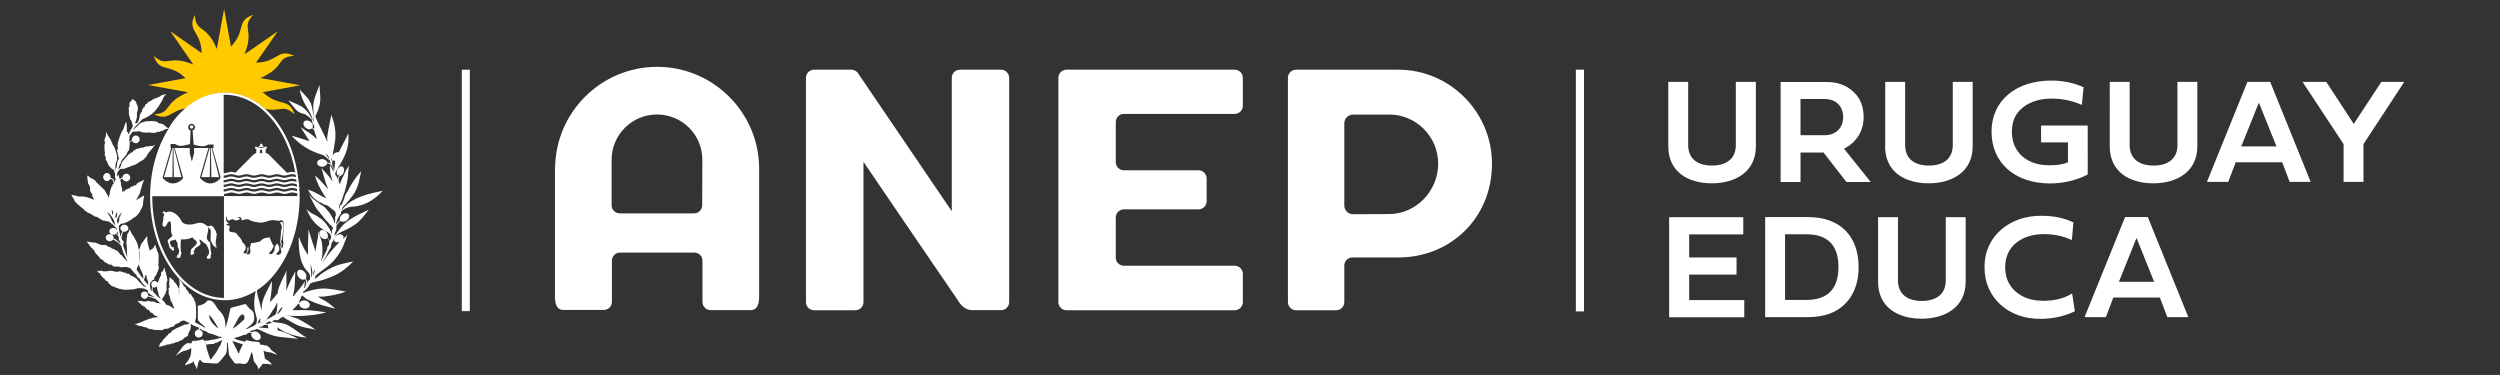 <?xml version="1.0" encoding="utf-8"?>
<!-- Generator: Adobe Illustrator 26.5.0, SVG Export Plug-In . SVG Version: 6.00 Build 0)  -->
<svg version="1.1" id="Capa_1" xmlns="http://www.w3.org/2000/svg" xmlns:xlink="http://www.w3.org/1999/xlink" x="0px" y="0px"
	 viewBox="0 0 1747 262" style="enable-background:new 0 0 1747 262;" xml:space="preserve">
<rect x="0" y="0" width="1747" height="262" fill="#333333" stroke="none"/>
<style type="text/css">
	.st0{fill:#FFFFFF;}
	.st1{fill:#FFCB00;}
</style>
<g>
	<path class="st0" d="M322.7,217.4h5.6V48.7h-5.6V217.4z M490.8,111.6L490.8,111.6l-0.1,31.8h0c0,3.1-2.5,5.7-5.7,5.7h-51.9
		c-3.1,0-5.7-2.5-5.7-5.7v-31.8h0c0-17.4,14.2-31.6,31.7-31.6C476.7,80,490.8,94.2,490.8,111.6 M530.5,207.6v-92.9l0,3.3
		c0-39.3-32-71.3-71.3-71.3c-39.3,0-71.3,32-71.3,71.3l-0.1-3.3v92.9c0,6.5,2.5,9,5.7,9h28.4c3.1,0,5.7-2.5,5.7-5.7v-28.7
		c0-3.1,2.5-5.7,5.7-5.7h51.9c3.1,0,5.7,2.5,5.7,5.7V211c0,3.1,2.5,5.7,5.7,5.7h28.4C528,216.6,530.5,214.1,530.5,207.6
		 M705.2,211.1V54.4c0-3.1-2.5-5.7-5.7-5.7h-28.7c-3.1,0-5.7,2.5-5.7,5.7v93.2l-65.7-96.7c-1-1.3-2.7-2.2-4.5-2.2h0h-26
		c-3.1,0-5.7,2.5-5.7,5.7v156.7c0,3.1,2.5,5.7,5.7,5.7h28.8c3.1,0,5.7-2.5,5.7-5.7h0l0-98c0,0,66,97,67.7,99.3
		c1.7,2.3,5,4.3,7.9,4.3h1.5h19.1C702.6,216.8,705.2,214.2,705.2,211.1 M868.5,211.1v-19.7c0-3.1-2.5-5.7-5.7-5.7v0h-77.4
		c-3.1,0-5.7-2.5-5.7-5.7v-28c0-3.1,2.5-5.7,5.7-5.7h52.1c3.1,0,5.7-2.5,5.7-5.7v-15.9c0-3.1-2.5-5.7-5.7-5.7h-52.1
		c-3.1,0-5.7-2.5-5.7-5.7v-28c0-3.1,2.5-5.7,5.7-5.7v0h77.4v0c3.1,0,5.7-2.5,5.7-5.7V54.4c0-3.1-2.5-5.7-5.7-5.7H745.3
		c-3.1,0-5.7,2.5-5.7,5.7v156.7c0,3.1,2.5,5.7,5.7,5.7h117.5C865.9,216.8,868.5,214.2,868.5,211.1 M1005,114.4
		c0,19-15.4,35.2-34.4,35.2l-25.1,0.1c-3.4,0-6.1-2.7-6.1-6.1V86.2c0-3.4,2.7-6.1,6.1-6.1v0h25.1V80C989.6,80,1005,95.4,1005,114.4
		 M1042.6,114.4c0-36.1-29.4-65.7-65.5-65.7l-71.4,0l0,0c-3.1,0-5.7,2.5-5.7,5.7v156.7c0,3.1,2.5,5.7,5.7,5.7v0h28v0
		c3.1,0,5.7-2.5,5.7-5.7v-25.5c0-3.1,2.5-5.7,5.7-5.7v0h32C1013.1,180,1042.6,152.8,1042.6,114.4 M1106.9,48.7h-5.7v168.9h5.7V48.7z
		"/>
	<path class="st0" d="M100.5,131.5C100.5,131.5,100.5,131.5,100.5,131.5C100.5,131.5,100.5,131.5,100.5,131.5"/>
	<path class="st0" d="M100.8,131c-0.1,0.1-0.2,0.3-0.3,0.4v0C100.7,131.3,100.7,131.2,100.8,131"/>
</g>
<polygon class="st0" points="100.4,132.4 100.6,132 100.6,132 "/>
<g>
	<path class="st1" d="M205.6,39.1c-11.5-5.8-11.1,4.4-26.7,4.7l15.2-21.9L170.8,38c7.4-17.8-2.7-18.2,6.1-27.6
		c-11.5,3.8-5.5,10.2-13.8,20.2c-0.4,0.5-0.9,1-1.3,1.5c-0.1,0.1-0.3,0.3-0.4,0.4l-4.8-26.2l-5.1,27.9c-7.3-17.8-14.8-11-15.3-23.8
		c-5.8,11.5,4.4,11.1,4.7,26.7L119,21.8l16.1,23.3c-17.8-7.4-18.2,2.7-27.6-6.1c3.5,10.9,9.4,6.2,18.5,12.5c0.3,0.2,0.7,0.5,1,0.8
		c0.9,0.7,1.7,1.4,2.7,2.3l-26.2,4.8l27.9,5.1c-17.8,7.3-11,14.8-23.8,15.3c10.3,5.2,11.1-2.4,22.5-4.2c8.1-6.9,17.4-10.8,27.1-10.8
		c10,0,19.4,4,27.7,11.2c11.3,2.6,12.9-3.6,20.9,3.9c-3.7-11.3-9.9-5.7-19.7-13.4c-0.4-0.3-0.9-0.7-1.3-1.1
		c-0.1-0.1-0.2-0.1-0.3-0.2c-0.3-0.3-0.6-0.6-0.9-0.8l26.2-4.8l-27.9-5.1C199.6,47,192.8,39.5,205.6,39.1"/>
	<path class="st0" d="M92.3,97.8L92.3,97.8L92.3,97.8z M90,94.2l-0.6-1.7l-0.8-0.6v-1.2v-1.5v-1.6l-0.2-1.1l-0.3-1.5l-0.9,2.1
		l-0.3,1.3l-0.7,1.8L85.8,91l-0.6,0.7l-0.4,1.2l-0.4,0.6l-0.2,0.9l-0.5,0.6l-0.2,1.4L83,97.2L82.9,98l-0.5,1.2l-0.1,1.2l-0.2,1.8
		l0.4,1.1l-0.3,0.7l-0.4,1.3l0.5,1.5v1.3l0.5,1.8l0.4,0.7l-0.4,0.7l-0.8,1.7l-0.2,1.7l-0.1,0.8l-0.1,1.3l-0.6,0.7l-0.3,0.4l-0.1,0.5
		l-0.1,0.5l0.2,0.8l0.2,0.6l0,0l0,0l-0.7-1.7l0.5-1.8v-1.4l0.3-1.5l0.3-1.2l0.2,0.2l0.3-1.6v-1.7l-0.3-2.1l-0.5-1.6l-0.8-2.4
		l-0.7-1.4l-0.7-0.9l-0.5-1.5l-1.1-2.2l-1-1.6l-1.3-2.1v-0.1l-0.6-1.4l-0.1-0.4l0.1,0l-0.1-0.3l-0.1,1.7l-0.2,2.2l-0.5,0.9l-0.2,0.7
		L73,97.9v0.7l0.4,0.7l-0.1,0.6l-0.1,0.8l-0.2,0.5v0.7v0.8v1l0.2,0.6l-0.2,0.5v0.4l0.2,0.7l0.2,0.4l-0.3,1.9l0.3,0.4v0.4l0.5,0.8
		v1.4L74,112l1,1.1l0.2,0.9l0.8,1.7l1,1.1l1.1,1.1l1.3,0.7l0.5,1.3l0.5,1.2v1.7v1.1l0.3,1l0.3,0.4l0.1-0.1l0.7-0.7l0.1-0.2v-0.9
		l-0.1-1.6l0.3-1.4l1.2-1.6l0.8-0.7l2.8-0.2l2-0.8l1.6-0.6l1.5-0.6l1.8-0.6l1.3-0.5l2.2-1.5l2.8-1.6l2.1-2.2l1.1-1.9l1.1-1.5l2-2.3
		l0.8-1.2l1.4-1.5l-2,0.9H106l-1.7,0.2l-1.5,0.1l-1,0.1l-1.7,0.7l-1.3,0.1l-1.8,0.5l-2,0.5l-0.9,0.8l-0.6,0.1l-1.1,1.4l-1,0.2
		c0,0-0.8,0.9-1.1,1c-0.4,0.2-0.7,0.5-0.7,0.5l-0.7,0.8l-0.5,0.5l-0.1,0.4l-0.4,0.4l-0.5,0.1l-0.6,1.2l-0.5,0.4l-0.4,0.4l-0.9,1.4
		l-0.3,1.3l-0.5,1.2L84,117l-1.4,1.5l0.5-2l0.4-1.1l0.8-1.3l0.5-1.7l1.3-1.7l1.1-1.2l1.4-2l0.6-1.5l1-1.2l0.2-1.9l0.3-2.6L90.3,99
		l0.1,0.6l0.5-0.4l1.2-0.8l0.2-0.1v0c0.4,1.1,1.4,1.8,2.6,1.8c1.5,0,2.7-1.2,2.7-2.7c0-1.5-1.2-2.7-2.7-2.7c-1.5,0-2.7,1.3-2.7,2.7
		c0,0.1,0,0.3,0.1,0.4L91,98.6l-0.8,0.3l0.4-3.1L90,94.2z M100.6,137.3C100.6,137.3,100.6,137.3,100.6,137.3
		c0.1-0.1,0.1-0.1,0.2-0.3C100.8,137.1,100.7,137.2,100.6,137.3 M183.1,240.5l-0.2,0l0.3,0.1L183.1,240.5z M133.9,89.9
		c0.7,0,1.2-0.6,1.2-1.2c0-0.7-0.5-1.2-1.2-1.2c-0.7,0-1.2,0.6-1.2,1.2C132.7,89.3,133.2,89.9,133.9,89.9 M180.9,102.4
		c0,0.1,0,0.4,0.1,0.5h3c0.1-0.2,0.1-0.4,0.1-0.5c0-0.3-0.2-0.5-0.4-0.5h-0.6H182h-0.7C181,101.9,180.9,102.2,180.9,102.4
		 M183.2,101.9c0.2-0.3,0.3-0.4,0.3-0.7c0-0.4-0.4-0.8-0.9-0.8c-0.5,0-0.9,0.4-0.9,0.9c0,0.2,0.1,0.3,0.3,0.6H183.2z M151.8,173.7
		c-0.1-0.5-1.1-1.1-1.3-1.9c0.3-0.2,0.6,0.4,1.2,0.2c-2.1-1.6-0.2-5.2-0.4-7.9c0.1-0.3,0.3,0.3,0.3,0.5c0.2-0.8-0.4-1.7-0.7-2.3
		c0-0.4,0.4,0.3,0.3-0.2c-1.2-1.4-1.7-4.1-3.8-4.4c-0.7-0.1-1.4,0.5-2.1,0.4c-0.6,0-1.2-0.8-2-1.3c-1.2-0.8-3-1.5-5.1-1
		c-1.5,0.4-3,1-5,1.1c-2.5,0.2-4.7-0.4-5.8-1.6c-0.7-0.7-1-1.8-1.6-2.6c-1.8-2.5-5.7-6.4-9.9-4.2c-0.6-0.4-1.1-1.1-1.6-1
		c-0.1,0.4,0.2,0.8,0.2,0.8s-0.6-0.3-1-0.1c0,0.6,1.1,0.9,1.2,1.6c0.1,0.6-0.4,1.1-0.6,1.8c0,0.2,0.1,0.5,0.1,0.8
		c-0.1,2.4-1.3,4.4-0.2,5.8c2.5,1.1,2.4-2.3,3.8-3.2c0.3-0.2,0.7,0.1,1-0.5c1.7,2.5-0.3,7.9,1.8,10c-0.4,0.7-1.1,1.2-1.7,1.8
		c-0.4,0.4-1.5,1.2-1.7,1.7c-0.2,0.7,0.4,1.8,0.7,2.7c0.3,0.9,0.5,1.7,0.7,2.7c1.2,0.4,1.3,1.8,3,1.7c0.3-0.9-0.3-1.8-0.5-2.6
		c-0.4,0.1-0.7,0.2-1,0.3c-0.3-1.3-1.7-2.3-1.3-3.8c0.4-1.3,2.8-0.9,4-1.7c0.1,1.2,1.3,2.1,1.4,3.6c0,0.3-0.2,0.7-0.1,1
		c0.2,1.4,1.3,2.5,1.1,3.9c-0.1,0.6-0.7,1.1-0.3,1.8c-0.9,0.3-1.2,1.3-1.6,2.2c0.7,0.5,1.9,0.5,2.7,0.1c0.4-1,0.1-2.1,0.9-2.7
		c-1.1-3-0.6-6.3-0.5-9.9c3.4,0.2,6.2-0.3,8.1-1.6c0.4,1.8,3.3,2.2,3.1,4.1c-0.1,0.7-2.1,2.7-2.7,3.2c-0.4,0.4-1,0.7-1.3,1.2
		c-0.2,1.5-0.6,2.2-0.4,3.8c1.3,0.4,2.1-0.5,2.6-1.2c0-0.6-0.4-0.8-0.7-1.1c0.1-0.4,0.7-0.3,0.8-0.7c0-2.3,3.5-2.7,4.1-4.3
		c0.5-1.3-0.6-1.8-0.7-3.3c1.7,0.3,2.7,2.4,4.5,3c1.1,1.5,2.7,4.3,2.2,6.9c-0.2,0.9-1.5,1.7-1.6,2.9c0.3,0.8,1.8,0.8,2.6,0.3
		c0.6-1.2-0.1-2.4,0.8-3.4c-1-2.3-0.6-4.8-1-7.4c-0.1-0.5-1-0.9-1.3-1.3c-2.4-2.8,0.6-5.7-0.1-9.4c0.8,0.2,1.2,0.8,1.4,1.6
		c0.2,0,0.1-0.4,0.1-0.6c0.7,0.7,0.5,2.7,0,3.5c0.2,0.2,0.4-0.4,0.7-0.5c-0.2,0.8-0.3,1.7-0.8,2.2c0.1,0.5,0.4-0.3,0.7-0.3
		c-0.4,1.1-0.5,2.5-0.3,3.8c0.2-0.1,0.1-0.5,0.2-0.7c0.4,2,1.5,3.3,2.6,4.6c0.2-0.2-0.3-0.6-0.3-0.9
		C150.1,172.7,150.9,173.2,151.8,173.7 M233.5,119.5v0.2v0l-0.2,1.2v0l0.2-1.2l-0.1-1.2l-0.5-1.4l-0.6-1.4l-0.2-1l0.1-1.8l0.3-0.9
		c0.5,0.3,1.1,0.4,1.7,0.3c-0.3,2-0.2,4-0.6,6L233.5,119.5z M232.1,111.6l-0.6,1.1v-2.2c0-0.1,0-0.2,0.1-0.3
		C231.6,110.7,231.7,111.2,232.1,111.6C232,111.6,232,111.6,232.1,111.6 M233,120.6l0.2,0.2l0,0.1L233,120.6z M219.5,81.7l-0.5,3.9
		c0,0.1,0,0.1,0,0.2l0-0.2v0c-0.1-0.9-0.2-1.9,0.1-2.9C219.2,82.4,219.4,82,219.5,81.7 M234.3,156.6l-0.5,0.5l0,0L234.3,156.6z
		 M232.5,168.9l0.7-0.4l0.4-0.3c0.1,0.1,0.1,0.3,0.2,0.4c0.8,0.9,2.3,0.9,3.6,0.3c-2.5,2.6-4.9,5.2-7.2,8c-2.3,2.9-5,7.1-5,7.1
		l1.7-3.3l0.4-0.6l0.8-1.4l0.5-1.2l0.6-1l0.5-1.2l0.5-0.9l0.5-0.8l0.4-0.6l0.1-0.7l0.2-0.7l0.2-0.9V170l0.3-0.4L232.5,168.9z
		 M219.9,189.7l-1.1,3.2v-0.1l0.1-1.7l0.5-1.8l0.5-0.8V189.7z M218.8,193.5L218.8,193.5L218.8,193.5z M218.3,190.6l-0.5,2.4
		l-0.5,0.9l0.2-2.8l-0.2-2.4l-0.2-2.3l-0.2-1.4l-1-2.2v0l1.3,2.8l0.6,1.7l0.3,1.4L218.3,190.6z M217.1,196l0.2,0.3l0,0L217.1,196z
		 M213.1,193.6L213.1,193.6L213.1,193.6L213.1,193.6z M197.5,214.3l-0.7,1.8l-1.1,1.8l-1.3,1.2l-0.8,0.4l-0.4,0.7l0.4-0.7l0.8-1.5
		l0.8-1.2l1.1-1.5L197.5,214.3z M193.8,212.6l-0.2,2.3v1.5l-0.5,2l-0.7,1.5l-0.3,0.1l-2.4,1.5l-3.3,1.8l-0.1,0.1l-0.2,0.2l-3.9,2.5
		l0.1-0.1l-1,0.6v0l1.4-0.9h0l-0.5,0.3l-0.1,0.1l4-2.6l0.7-1l0.5-0.7l1.4-1.9l1.9-3.1l1.6-2.3l1-2.2l0.5-1.1V212.6z M181.9,223.7
		l-0.1,1.7l-0.2,0.9l0.2-0.9v-0.1l-0.2,0.1l-1.4,0.7l-0.1,0.3l-0.1,0.1l0.1-0.1l0.2-1.2l0.5-1.1l0.7-1.2l0.4-0.6V223.7z
		 M180.8,228.7l0.1-0.3l1.3-0.1h0.5l1.2-0.7l0.5-0.5l1.3-0.1h1.6c-0.2,0.7-0.1,1.6,0.3,2.4c-2.9-0.3-5.1-0.3-6.2-0.6L180.8,228.7z
		 M188.5,223.9l0.2-0.3h0L188.5,223.9z M187.6,226.4L187.6,226.4l-2.2-0.3l1-0.6l1-0.5l1.2-0.4l-0.2-0.3l0.3,0.3l0.9,0.7
		c0.2,0.2,0.5,0.4,0.7,0.6C189.3,225.6,188.3,225.7,187.6,226.4L187.6,226.4z M191.5,221.1l0.6-0.4L191.5,221.1L191.5,221.1z
		 M191.6,223L191.6,223L191.6,223L191.6,223z M180.8,169c-1.5,0.4-3.4,0.7-5.5,1l-0.2,1.5l-0.4,1.6c0.2,1.3,0.5,2.4,0.1,3.6l-0.5,1
		c-1,0-1.7,0.1-1.9-0.1c-0.2-0.3,0.4-0.9,1.1-2.4l0.2-1.3v-0.9l-0.4-0.3l-0.4,0.5l-0.1,1.2l0.1,1.1c-0.4,0.7-0.6,1.3-1.3,1.7
		l-0.6-0.1c-0.6,0-0.8-0.1-0.8-0.2c-0.1-0.3,0.2-1,0.6-1.5l0.7-1l0.2-0.9c0-1.3-0.3-2.2-1-3c0,0,0,0,0,0h0c-0.3-0.3-0.7-0.6-1.1-0.9
		c-0.8-2.2-1.6-3.5-3.4-5c-0.7-2.1-2.7-2.4-4.7-2.4c-1.2-0.6-1.4-0.9-1.4-2.2l0.3-0.5l0.1-1.7c-1.2-0.2-1.7-0.2-2.5-0.9l1.3-0.5
		l0.6-0.3l-1.5-1.2c-0.6-1.6-0.6-2.5,0.2-4c0,1.3-0.2,3.3,1.7,3.3c0.2-0.4,0.6-0.7,1-0.8c0.5-0.2,1.3-0.1,1.8-0.1l0.8,0.5
		c0.5,0.3,2.8,0.4,3.6-0.7c0.4-0.7-0.8-0.9-1.7-1.2c0.8-0.2,1.8-0.4,2.6,0.2c0.4,0.3,0.4,1.1,0.3,1.8h0.4c1.5-0.2,2.4-0.8,3.9-0.7
		c1.6,0.1,1.2,1.6,9.1,2.4c3.4-0.1,5.2-1.6,8.4-1.8c1.7-0.1,2.6,0.5,4.4,0.5c2.1-0.5,2.8-0.8,3.3,1.6c0.3,4.1-0.5,8.2-0.4,12.2
		c0.5,2.1,0.2,3.6-0.6,5.6l-0.6-1v-0.7c0.6-1.4,0.4-1.8-0.4-3.1l0.7-1.3c0.7-3.6,1.5-8.1,0.9-11.7c-0.4-0.8-0.6-0.9-1.5-0.7
		l-0.6,0.4l0.4,0.6l0.7,1.3l0.1,0.7v1.5l-0.4,1.2l-0.2,2.2l-0.1,1.9l-0.2,1.9l-0.1,1.2l-0.2,1c0.7,1.5,0.7,1.7,0.3,3.2
		c0.1,1.1,0.3,2,0.6,3.1c0.2,1.4-0.5,2.1-1.8,2.7l-1.1-0.1l-0.7-0.4c0.2-0.4,0.7-0.9,1.3-1.5c1.4-1.6,0.9-3.4,0.2-5
		c-0.3-0.3-0.6-0.6-0.8-0.9l-0.4,0.4l-0.7,1l-0.7,1.3c0,1.8,0.1,2.1-1,3.6l-0.4,0.6c-0.7,0.5-1.2,0.5-2,0.6l-0.4-0.7l0.4-0.6
		l0.1-0.6l0.8-0.3c0.7-1.2,1.3-2.1,1.8-3.3l-0.1-0.7l-0.5-0.6c-0.7-1.8-1.6-3-2.1-5h-0.1C182.3,166.2,183.1,168.6,180.8,169
		 M207.7,137h-51.2v51.7v19.5c-27.7-0.4-50.1-32.1-50.1-71c0,0,0-0.1,0-0.1h50.1v-1.6c1.8,0,3.5-1,5.3-1c1.8,0,3.5,1,5.3,1
		s3.5-1,5.3-1c1.8,0,3.4,1,5.3,1c1.8,0,3.4-1,5.3-1c1.8,0,3.5,1,5.3,1c1.8,0,3.5-1,5.3-1c1.8,0,3.4,1,5.3,1c1.8,0,3.4-1,5.3-1
		c1.3,0,2.5,0.4,3.7,0.7C207.7,135.8,207.7,136.4,207.7,137 M207.6,133.6c-1.2-0.3-2.4-0.7-3.6-0.7c-1.8,0-3.5,1-5.3,1
		c-1.8,0-3.5-1-5.3-1c-1.8,0-3.5,1-5.3,1c-1.8,0-3.5-1-5.3-1c-1.8,0-3.4,1-5.3,1c-1.8,0-3.5-1-5.3-1c-1.8,0-3.5,1-5.3,1
		s-3.5-1-5.3-1c-1.8,0-3.5,1-5.3,1v-1.6c1.8,0,3.5-1,5.3-1c1.8,0,3.5,1,5.3,1s3.5-1,5.3-1c1.8,0,3.4,1,5.3,1c1.8,0,3.4-1,5.3-1
		c1.8,0,3.5,1,5.3,1c1.8,0,3.5-1,5.3-1c1.8,0,3.4,1,5.3,1c1.8,0,3.4-1,5.3-1c1.2,0,2.4,0.4,3.6,0.7
		C207.6,132.5,207.6,133,207.6,133.6 M207.5,130.4c-1.2-0.3-2.3-0.7-3.5-0.7c-1.8,0-3.5,1-5.3,1c-1.8,0-3.5-1-5.3-1
		c-1.8,0-3.5,1-5.3,1c-1.8,0-3.5-1-5.3-1c-1.8,0-3.4,1-5.3,1c-1.8,0-3.5-1-5.3-1c-1.8,0-3.5,1-5.3,1s-3.5-1-5.3-1
		c-1.8,0-3.5,1-5.3,1v-1.6c1.8,0,3.5-1,5.3-1c1.8,0,3.5,1,5.3,1s3.5-1,5.3-1c1.8,0,3.4,1,5.3,1c1.8,0,3.4-1,5.3-1c1.8,0,3.5,1,5.3,1
		c1.8,0,3.5-1,5.3-1c1.8,0,3.4,1,5.3,1c1.8,0,3.4-1,5.3-1c1.2,0,2.3,0.4,3.4,0.7C207.4,129.3,207.5,129.8,207.5,130.4 M207.2,127.1
		c-1.1-0.3-2.1-0.6-3.2-0.6c-1.8,0-3.5,1-5.3,1c-1.8,0-3.5-1-5.3-1c-1.8,0-3.5,1-5.3,1c-1.8,0-3.5-1-5.3-1c-1.8,0-3.4,1-5.3,1
		c-1.8,0-3.5-1-5.3-1c-1.8,0-3.5,1-5.3,1s-3.5-1-5.3-1c-1.8,0-3.5,1-5.3,1v-1.6c1.8,0,3.5-1,5.3-1c1.8,0,3.5,1,5.3,1s3.5-1,5.3-1
		c1.8,0,3.4,1,5.3,1c1.8,0,3.4-1,5.3-1c1.8,0,3.5,1,5.3,1c1.8,0,3.5-1,5.3-1c1.8,0,3.4,1,5.3,1c1.8,0,3.4-1,5.3-1c1,0,2,0.3,3,0.6
		C207.1,126,207.1,126.6,207.2,127.1 M181.6,107v-1.5c0-0.6,0.4-1,0.8-1c0.4,0,0.8,0.5,0.8,1v1.5H181.6z M188.1,122.7
		c1.8,0,3.5-1,5.3-1c1.8,0,3.4,1,5.3,1c1.8,0,3.4-1,5.3-1c0.9,0,1.8,0.2,2.6,0.5c0.1,0.5,0.2,1.1,0.2,1.6c-0.9-0.3-1.9-0.5-2.8-0.5
		c-1.8,0-3.5,1-5.3,1c-1.8,0-3.5-1-5.3-1c-1.8,0-3.5,1-5.3,1c-1.8,0-3.5-1-5.3-1c-1.8,0-3.4,1-5.3,1c-1.8,0-3.5-1-5.3-1
		c-1.8,0-3.5,1-5.3,1s-3.5-1-5.3-1c-1.8,0-3.5,1-5.3,1v-1.6c1.8,0,3.5-1,5.3-1c1.8,0,3.5,1,5.3,1s3.5-1,5.3-1c1.8,0,3.4,1,5.3,1
		c1.8,0,3.4-1,5.3-1C184.7,121.7,186.3,122.7,188.1,122.7 M206.3,120.5c-0.8-0.2-1.5-0.4-2.3-0.4c-1.2,0-2.3,0.4-3.4,0.7
		c-3.1-3.1-11.2-11.1-12.4-12.5c-1.2-1.4-2.4-1.3-2.4-1.3s-0.1,0-0.2,0v-3h0.8v-1.5h-1.6v0.5H184c-0.1,0.3-0.2,0.5-0.3,0.5l-2.5-0.1
		c-0.1,0-0.2-0.2-0.3-0.4h-1v-0.5h-1.6v1.5h0.8v3h0.2c0,0,0,0-0.1,0c-1,0-2.4,1.3-2.4,1.3l-12.3,12.4c-0.9-0.3-1.9-0.6-2.9-0.6
		c-1.8,0-3.5,1-5.3,1V66.2c0.2,0,0.4,0,0.6,0C180.9,66.2,200.9,89.4,206.3,120.5 M154,124.5c-0.2,0.7-7,7.9-14.1,0
		c-0.1-0.6-0.1-0.8-0.1-0.8l5.9-20.3h0.8l-5.8,20.4h5.9l0.3-20.4h0.5l0.3,20.4h5.4l-5.2-20.4h0.5l5.7,20.2
		C153.9,123.7,153.9,123.9,154,124.5 M149.3,103.4h-13.7v3.7l-1.5,5.8l-1.5-5.8v-3.7v0h-13.4v-2.8c0,0,2.2,0.1,2.9,0
		c2.8,1.4,3.8,2,10.6,0.1c0.3-1.7,0.4-9.4,0.4-9.4h0.5c-1.2-0.1-2.1-1.1-2.1-2.4c0-1.3,1.1-2.4,2.4-2.4c1.3,0,2.4,1.1,2.4,2.4
		c0,1.2-0.9,2.2-2.1,2.4h0.4c0,0,0.7,8.7,0.7,9.7h0.2v0.1c1.8,0.3,6.3,2.4,10.1-0.1h0h3.6V103.4z M126.8,123.9l-5.2-20.4h0.5
		l5.7,20.2c0,0,0,0.2,0.1,0.8c-0.2,0.7-7,7.9-14.1,0c-0.1-0.6-0.1-0.8-0.1-0.8l5.9-20.3h0.8l-5.8,20.4h5.9l0.2-20.4h0.5l0.3,20.4
		H126.8z M179,226.6L179,226.6L179,226.6L179,226.6z M170.3,223.5c-2,1.8-3.9,3.7-6.1,5.1l-0.8,0.6l-0.7,0.4l-0.3,0.5l1-2l1.7-3.1
		l1.4-2.6l1.3-1.8l1.7-1l1.7-0.8l-1.7,0.8h0.1C171,220.4,171.3,222.6,170.3,223.5 M171.4,218.8l1.9-0.9l1.5-0.2l0.9,0.3l0.6,0.9
		l0.5,1.2l0.2,1.7l-0.3,1.6l-0.4,1.3l-1.4,1.5l-1.1,1l-0.9,0.7l-1.1,0.9l-0.2,0.1l-0.2,0.1l0.2-0.1l0.2-0.1l1.1-0.9l0.9-0.7l1.1-1
		l1.4-1.5l0.4-1.3l0.3-1.6l-0.2-1.7l-0.5-1.2l-0.6-0.9l-0.9-0.3l-1.5,0.2L171.4,218.8z M162.4,238.2l0.3,0.1l5,1.7l2,0.6l-0.2,0.4
		c-0.6,1.6-2,4.2-2.1,4.4c-0.1,0.5,0,1-0.4,1.3l-0.4,0.2l-0.2-0.4C165.4,244.1,163.7,241.3,162.4,238.2 M152.4,229.5l-0.5-0.4
		c-3.3-2.9-5.3-4.6-5.9-9.1c2.7,2.4,4,5.2,5.9,8.1L152.4,229.5z M114.9,212.8l-0.9-0.5l-1-0.4l1,0.4L114.9,212.8z M112.2,209
		l-0.7-0.7l-1.4-1.1l-0.9-1.1l-1.7-1.7l-0.9-1.3l0-0.9l0.2-1.7l0,0v0.1c0.3,0.2,0.7,0.3,1.1,0.3c0.7,0,1.4-0.4,1.8-0.9v0.6l0.3,2
		l0.7,2.3l0,0.4l0.4,1.5l0.9,1.4L112.2,209z M110.1,199.3L110.1,199.3C110.1,199.3,110.1,199.3,110.1,199.3L110.1,199.3z
		 M103.6,198.5l-0.3,0.4l-0.7-1l-1.4-1.5l-0.5-0.5l-0.1-0.1v-0.2l0.4-1.2l0.5-1.6l0.4-0.7l-0.4-0.4v0l0.9,0.9l0.1,1.8l0.7,1.5
		l0.3,1.3L103.6,198.5z M101.6,189.8l-0.7-0.6v0L101.6,189.8L101.6,189.8z M100.1,194.9L100.1,194.9l-1.6-2l-2-3l-1-1.4l0.1-0.7
		l0.6-1.5l0.8-1.5l0.1,0.4l0.4,1.2l0.4,0.8v0.7l0.5,0.7l0.9,1.9l0.7,1.9l0.1,1.8L100.1,194.9z M82.9,155.2l-0.5,1.3l-0.2-0.5v0
		l-0.1-0.3l-0.5-1.4l0.1-0.2l0.5-1.6l1.1-2l0.8-1.2l1.8-1.7l-1,1l-0.3,1l-0.4,0.4l-0.1,1.1l-0.7,0.8l-0.1,2L82.9,155.2z M81.8,147.9
		l0.1,1.2l-0.1,1.3l-0.7,2.2l0,0.1l-0.6-1.4l0.6-1.8l0.8-1.8L81.8,147.9z M80.4,156.9l0.2,0.7l-1.3-1.5l-1-1.4l-0.6-1.6l-0.9-1.7
		l-1.1-1.8l-0.9-1.2l1.4,0.7l0.1,0.1l1.6,2l1.4,2.1l0.4,0.8l0.2,0.9l0.3,1L80.4,156.9z M79.1,148.4l-0.6,2.1l-0.1-0.3l-0.2-1.3v-2.5
		L79,148L79.1,148.4z M103.4,207L103.4,207L103.4,207L103.4,207z M146.5,251.8l-0.9,0.9l-1.3,0.3l1.3-0.3L146.5,251.8z M139.1,251.1
		L139.1,251.1L139.1,251.1L139.1,251.1z M133.8,239.3c-0.1,0.2-0.3,0.6-0.3,0.6h0C133.5,239.7,133.6,239.5,133.8,239.3 M219.3,206.6
		l2.4,0.2l0.1,0h-0.1L219.3,206.6z M237.4,152.8L237.4,152.8l0.2,0.4L237.4,152.8z M236.9,145.1v-0.7l0.2-1l0.7-1.4l0.7-1.5l0.8-1.9
		l0.7-2.3l0.8-2.1l0.7-2.6l0.8-3.2l0.6-3.1l0.3-2.6v-1.8l0.4-3l0.2-2.1l-2.1,3.4l-1.2,2.6l-1.1,2.2l-1.1,2.4l-0.5,1.5l-0.4,1.5
		l0.1,1.1l-0.1-2.1l-1-2.1l0.4,0.6l-0.2-1.5l0.6-2l0.7-1.3l-0.5-0.2l-0.5,0.7l-0.5,1.2l-0.4,1.2l0.4,1.1l-1-2.4l-1.1-1.8l-0.2-0.3
		l0.1,0.2v-0.6l1-2.2c5.4-8.8,9.3-15.4,8.1-25.8c-1.8,4.5-4.5,8.7-6.5,13.2c-1-0.2-2.3,0.1-3.3,0.9c-0.6,0.5-1,1.2-1.2,1.8
		c0.6-3.6,1.4-7.2,1.9-10.8c0.7-6.5-0.3-11.6-2.5-17.7l0-0.2v0.2c-0.1-0.2-0.1-0.3-0.1-0.5c-1.2,6.1-3.5,16.2-2.9,17.7l0.3,1V99
		l-0.6-0.7c-2.5-5.7-5.7-11.1-8.1-16.9c0.1-0.2,0.2-0.5,0.3-0.7c2.9-6,3.7-9.5,3-16.2l-0.4-5.2c-1.6,5.1-4.2,9.7-4.3,15.2
		c0,2.8,0.3,5.6,0.2,8.3c-0.4-2.9-0.5-6-1.3-8.8c-1.4-5-5-7.7-8.4-11.4c0.7,3.2,1.5,5.6,2.9,8.6c1.6,3.2,3.7,6,5.1,9.2
		c0.6,1.2,0.8,2.4,1.2,3.7c-2.1-3.9-5-8.5-9.2-10.4c-2.6-1.2-5.3-2.4-7.9-3.6c1.6,2.1,3.2,4.2,5,6.2c2.8,3.2,5.9,3.1,6.8,3.6
		c1.6,1,3,2.1,4.4,3.4c0.5,1.3,0.4,2.6,1.2,3.7l0.7,0.7l0,0.9l-0.1,1.5c-0.4-0.3-0.7-0.7-1.1-1c0.6-1.2,0.1-2.7-1.2-3.9
		c-1.5-1.2-3.6-1.4-4.6-0.3l-0.4,0.5c-0.5,1.2,0,2.7,1.3,3.8c1.5,1.3,3.6,1.5,4.6,0.4c0,0,0,0,0-0.1l1.5,1.6l0.3,1.3l1.2,3.5
		l0.2,1.3l-2.1-2l-2.9-2.3l-2.3-1.4l-3.9-2.7l3.1,5l2.7,4.2l0.3,0.5l-1.2-0.2l-5.5-1.8l-5.8-1.7c6.5,6.9,12.6,10.7,22.1,13.6
		c0.6,0.4,1.2,0.7,1.7,1.2l2.1,1.9l0.7,0.2l-0.1-0.5l0-0.1v0l-0.1-0.2l-0.4-0.1l-0.6-1l-0.6-1l-0.5-0.9l-0.5-0.6l1,0.6l0.1,0.1
		l0.9,1.3l0.7,1.8v0l0,0.1l0.2,0.8l0.8,2.3l-1.2-0.5l-1.7-0.5l0.3,0.1c-0.2-1.2-1.8-2.2-3.5-2.2c-1.9,0-3.5,1.2-3.5,2.6
		c0,1.5,1.6,2.7,3.5,2.7c1.9,0,3.4-1.2,3.6-2.5l0.5,0.2l1.5,0.6l1.2,1.1l1.1,2.3l0.2,1.4v0.3l-0.4-0.6l-1.1-2l-0.8-1.9l-0.4,1.6
		l0.1,1.3l0.2,2l0.3,1.8l0.6,2.1l0.7,2.3l0.6,2.7l-0.5-2.2l-1.1-1.7c-2-2.9-4.6-5.2-6.8-8c1.4,4.7,2.4,9,4.2,13.5l0.5,1.4l-0.1-0.1
		c-3.2-3.5-5.7-6.7-9.2-9.6c1.6,5.2,3.8,9.8,6.5,13.8l1.4,2l0.2,0.2h0l-1.9-0.7l-3.6-2l-4.3-2.2l-3.1-1l1.3,2.2l1.4,2l1.4,1.5
		l1.8,1.5l1.4,1.2l1.9,0.7l2.1,1.2l2.5,0.8l0.7,0.5l4.5,3.6l0.1,0.2l0.5,2.3l0.2-0.2l-0.2,0.2l-0.5,1l-0.1,0.9v1.3v1l-0.4,1.6v-0.1
		h-0.2l-0.1-0.8l-0.3-1l-0.4-1.4l-0.8-1.2l-0.7-1.3l-1-1.5l-1.2-1.5l-0.7-0.8l-1.2-1.4l-1.4-1.2l-1.5-0.8l-1.2-0.9l-1.7-1.2
		l-1.1-0.9l-1.3-1l-1.2-1l-1.5-1.7l0.2,0.9l0.8,1.2l0.5,1.1l0.8,1.5l1.5,2.8l0.9,1.5l1.1,1.5l1.1,1.3l1.1,1.4l1.3,1.6l1.1,1.5
		l1.1,1.2l1.2,1.2l1.2,1.5l1.4,1.2l1.2,1.4L232,161l-0.2,1.8l-0.1,1.2l0,0v-0.2l-0.3-1.1l-0.3-1.2l-0.8-1.5l-1.2-1.8l-1.1-1.6
		l-1.4-1.6l-1.1-1.1l-0.9-0.8l-1.4-0.9l-1.6-1.2l-1.1-0.6l-1.8-0.9l-1.1-0.6l-1.4-0.9l-1.4-1.2l-0.8-0.4l0.7,1l0.7,1.4l1.1,2.1
		l1.1,1.9l1.4,1.6l1.2,1.5l1.9,1.8l1.3,1l2,1.5l2,1.1l0.6,0.4l1.9,1.2l0.8,0.7l0.8,2l0.4-1.3l-0.5,1.6l-0.3,1l-0.8,1.7l-0.4-0.9
		l-0.4-0.9l-0.5-0.8l-0.1-0.7h0l0.1,0.4c0.4-1,0-2.5-1-3.6c-1.3-1.5-3.1-1.8-4.2-0.8c-1,1-0.8,3,0.5,4.4c1.3,1.5,3.2,1.8,4.2,0.8
		c0.1-0.1,0.1-0.1,0.2-0.2v-0.1h0l0.5,0.7l0.5,1.1l0.4,1.2l-0.2,2l-0.6,0.6l-0.5,0.7l-0.2,1.5l-0.5,1.2l-1.4,2.8l-2.1,4.1l-0.3,0.3
		l0.6-2.2l0.4-2.3v-2.3v-2.3l-0.2-2.2l-0.3-2.2l-0.8-2.6l-0.9-2.3l-0.8-2.3v2.3l-0.2,2l-0.5,3l-0.6,3.1l-0.4,2.5l-0.2,1.4l-0.3-1.3
		l-0.4-1.5l-1.1-3.1l-1.1-3.4l-1.1-3.6l-0.8-2.8l-0.2,6.1l-0.2,4.8v4.2l0.1,3.8l-0.1-1.4l-0.5-0.5c-2.4-3.4-4.5-7.9-5.8-11.7
		l-0.2,1.7c0.1,4.6,0.2,8.9,1.4,13.4c1,4,2.7,7.1,5.7,10l0.9,1.8v1.4l-0.2,1.6l-1,0.7l-0.5,0.6l-0.3,1.2l-0.1-1.7l-0.4-0.9l-0.4-0.8
		l-0.1-0.1c0.7-1,0.5-2.8-0.6-4.1c-1.3-1.7-3.3-2.4-4.6-1.5c-1.2,0.9-1.2,3,0.1,4.7c1.3,1.7,3.4,2.3,4.6,1.5h0.1l-0.4-0.5l-0.2-0.5
		l0.2,0.5l0.7,0.9l0.3,1.1l0.1,1.5l-0.4,1.2l-0.5,1.6l-0.8,0.4l-0.1,0.4l0.4-1.3l0.3-1.9l0.2-2c-2,3.4-4.2,5.8-6.8,8.9l-1.1,1.7
		l-0.5-0.5c1.7-5.7,1.3-11.3,1.7-17c-2.1,3.9-4.1,7.8-5.7,11.9l-0.7,1.6l-0.1,0.1h0l0.2-1.9c0.2-3.3,0-6.5,0-9.7l0.1-2.8l-0.8,2.2
		c-2,4.2-4.2,8-5.2,12.5l-0.1,1.3l-1.2,1.5l-2,2.4l-2,2.3l-0.1,0.3v-1.5c0.8-4.5,1.3-8.8,1.2-13.4c-2.4,5.3-5.6,10-6.8,15.6
		l-0.2,1.7l-0.3,3.1l-0.2,2l0,0.2l0-0.2l0.1-1v-0.9l-0.1-1c-0.7-4.4-2.5-7.6-3-13c5.4-3.5,10.4-8.3,14.7-14.4
		c9.8-13.7,15.2-31.9,15.2-51.2c0-0.6-0.1-1.2-0.1-1.8c0,0,0.1,0,0.1,0c0-0.5,0-1.1,0-1.6c-0.1,0-0.1,0-0.2,0c0-0.5-0.1-1.1-0.1-1.6
		c0.1,0,0.2,0,0.2,0c0-0.5-0.1-1.1-0.1-1.6c-0.1,0-0.2,0-0.2-0.1c0-0.5-0.1-1.1-0.1-1.6c0.1,0,0.1,0,0.2,0.1
		c-0.1-0.5-0.1-1.1-0.2-1.6c-0.1,0-0.1,0-0.2,0c-0.1-0.5-0.1-1.1-0.1-1.6c0,0,0,0,0,0c0-0.1,0-0.2-0.1-0.4
		c-1.7-14.9-6.6-28.6-14.4-39.5c-9.9-13.8-23-21.3-37-21.3c-14,0-27.1,7.6-37,21.3c-0.8,1.1-1.4,2.5-2.2,3.7l-1.2-0.6l-0.7-0.5
		l-0.2-0.4l-0.5-0.2l0.1,0.2l-0.4-0.5l-0.4-0.5l-0.8-0.4l-1-0.3l-0.4-0.2l-1-0.1l-0.7-0.1l-0.3-0.6l-0.7-0.4l-0.9-0.2l-1.1-0.2
		l-1.8-0.1l-1.7,0.1l-2.3,0.1l-1,0.3l-1.7,0.5L98.2,86l-0.9,0.8l-0.4,0.3L96.2,88l-2,1.7l-1,1.2l0.4-1.3l1.3-1.5l0.6-0.5l2.3-2.5
		l1.7-1.8l2.7-1.2l0.7-0.4l1.4-0.7l0.6-0.8l0.9-0.1l3-3.1l2.1-2.8l2.3-3.8l1.4-3l1.7-1.7l-1.6,0.4l-1.8,0.4l-0.5,0.4l-0.8,0.7
		l-0.8,0.1l-1.5,0.9l-1.7,0.3l-0.2,0.5l-0.8,0.1l-1,0.9l-1,0.4l-0.6,0.1v0.4l-1,0.3l-0.2,0.8l-1.4,0.7V74l-0.4,0.6l-0.8,0.7
		l-0.7,1.1L99.2,77l0.1,0.9l-0.7,0.7l-0.3,0.6l-0.2,0.4l-0.5,0.7v1.3L97,84l-1.1,2l-1.2-0.1l-0.5,0.4L94,86.6l0.2-0.6l0.4-0.6
		l0.5-1.1l0.2-1l0.2-0.5l0.2-1.2v-1.4v-1.5l0.5-1.5l0.2-2.1l-0.3-0.7v-0.8l-0.5-0.5l-0.4-1.3L95.1,71L94,70.3l-0.9-0.8l-0.3-0.8
		l-0.4,1.2l-1,0.7l-0.2,0.4l-0.5,0.7l-0.3,0.9l0.2,1.2L90,75.1l-0.1,1.5l0.2,0.6L90,78.8l0.2,2l0.6,1v1.3l1.1,1.5l1,3.7l-0.4,0.5
		l-0.6,1.2L91.2,91l-0.4,0.7l-0.5,1.7L90,93.8v0.4l0.4,0.9l0.8-1l1-1.4l0.2-0.4l0.9-0.3l1-0.1l1.4,0.1l1.4-0.4l1.1,0.4l1.3,0.5h1.5
		l0.7,0.3l1.1-0.2l1.4-0.1l1.1,0.3l1.2,0l1.1,0h1.5l0.5-0.7h0.8l1.3,0l1-0.6l1.3-0.2l1-0.8l1.1-0.3l1.1-0.2l0.7-0.2
		c-8.3,13.2-13,29.8-13,47.5c0,19.3,5.4,37.5,15.2,51.2c9.9,13.8,23,21.3,37,21.3c7.6,0,14.9-2.3,21.6-6.5c-0.8,3.6-1.2,7-1,10.8
		c0.3,5,2.1,7.7,1.8,9.5l-0.4,2.9l-0.1,0l-2,1.4l-3,1.3l-1.4,0.7l-1.7,0.4l0.7-0.2l1.1-0.9c1.7-1.3,3-2.3,4.3-4.1
		c1.1-1.4,0.8-6.9-0.8-8c-1.3-0.9-3.1-2.6-4-4.1c-0.4-0.6-0.7-0.6-1.4-0.4c-1,0.2-6.2,1.6-8.7,2.3c-0.7,0.2-1.1,0.6-1.2,1.1
		c-0.8,4-1.7,8-2.8,11.5l-0.5,1.9v-1.5c-0.2-4-0.8-7.2-3.9-10.4c-1.6-1.4-2.6-3.6-3.3-4.5c-1.2-1.7-2-2.8-4.1-3.1
		c-1.6,0.1-1.4,0.2-2.5,1.5c-1.6,1.2-3,1.8-5,2.1c-0.6,0.1-0.7,0.4-0.6,0.9c0.2,2.8-0.2,7.9,0.2,9.2c0.1,0.7,2.7,3.1,4.2,4.2
		l0.9,1.2l-0.1-0.1h-0.5c-2-1.4-4.4-2.4-6.5-3.6v-1l0.4-1.5l0.3-1.8l-0.2-1.2l0.2-1.1l-0.1-1.2v-1.4v-1.6l-0.2-1.5l-0.2-1l-0.1-1.3
		h-0.5l-0.1-0.7l-0.6-1.5l-0.7-1l-0.5-0.4l-0.6-1.5l-1.1-0.2l-0.8-1.5l-0.5-0.7L130,202l-0.2-1l-1.4-1.1l-0.8-1.7l-1.1-1.6l-1.4-1.8
		l0.4,2.4l-0.1,2l-0.2,1.8l-0.2,1.1c0.1,0.1,0.2,0.1,0.2,0.1v0.8v2.6h-0.2v-0.8v-1.7V202v-0.1v-0.2l-0.1-0.1l-0.3-0.4l-0.5-1.1
		l-0.4-0.8l-0.5-0.7l-0.8-1l0,0.1l-0.3-0.4l-0.7-0.8l-0.3-1l-1.1-0.3l-0.8-1.2l-0.6-0.2l-0.3,1.7v1.5l-0.1,1.5l0.1,1.2l0.3,1.3
		l-0.9,0.2l0.2,1.1v1.9l0,1.2l0.8,1.9l0.3,1.6l0.2,1l0.9,1.5l0.4,0.8l1.3,3.4v0.1l-1-0.4l-1.2-0.9l-1.5-0.9l-0.9-0.3l-0.9-0.2
		l-0.4-0.4l-1.1-1.8l-0.7-0.6l-0.8-0.4l0.2-1.2l0.9-1.4l1.2-2.1l0.4-1.6v-0.1l0.4-0.2v-1v-2v-2.2l0.5-1.7l0.2-1h-0.1l-0.3-0.6v-1.3
		l-0.6-1.5l-0.1-1.2l-0.6-1.5l-0.3-2l-0.7,0.6l-0.2,1l-0.5,0.8l-0.8,0.4l-0.3,0.7v1.3l-0.2,0.7l-0.4,0.6l-0.3,0.7l-0.5,1.1L111,196
		l-0.9,1.2v0.8c-0.3-1-1.2-1.7-2.1-1.7c-1.3,0-2.3,1.1-2.3,2.4c0,0.7,0.3,1.3,0.7,1.7l-0.3,0.9l-0.1,1v0.9l-0.4,0.1l0-0.1l0,0
		l-0.3-0.6l-0.6-3.4l0.2-1.4l0.5-0.4l0.4-0.7l0.8-0.9l1.1-0.4v-1l0.6-1.2l0.5-0.4l0.5-1.1l0.5-0.7l-0.2-0.6l0.5-0.3l0.5-1.5l0.5-1.3
		l-0.2-0.8l-0.2-0.9l-0.1-0.4l0.2-1.2v-1.9v-1.5l0.1-2l-0.2-0.9l-0.2-1.1l-0.6-1.1l-0.4-1.1v-0.8l-0.6-0.7l-0.3-2l-1,1.5l-0.7,1.2
		l-1.5,0.9l-0.7,0.7l-0.1,0.1l-0.1-0.8l-0.3-1l-0.9-3.1l-0.4-2.9v-2.6l-1.8,2.3l-1.3,1.9l-1.1,1.5l-0.7,2l-0.8,1.9l0.1,0.2l0.5,1.4
		v1.9v2.5l-0.5,2.5l-0.2,2.2l0.1-2.2l0.3-2.5v-2.5v-1.9l-0.3-1.4l-0.6-1.4l-0.1-0.2c0-0.1,0.1-0.7,0.1-0.7l-0.4-1.4l-0.3-1l-0.6-1.3
		l-0.5-0.9l-1-1.9l-0.7-1.1l-1.1-1.5l0.1,0.1l-1.5-3.2l-0.7,2l-1,1.5v1.3l-0.4,1.5v1.5l-0.2,1.6l0.2,1.5l0.2,2.4l0,1.9l0.1,2.3
		l0.1,1.2l0.2,1.1c-0.2-0.5-0.4-1-0.6-1.5l-2.5-7l0.5-2.6l-1.3-1.6l-0.3-1.1l0,0l0.1-0.3l0.2-1.4l0.5-1.7l0.2-1l0.3,0.1
		c0.2,0.1,0.5,0.1,0.7,0.1c1.5,0,2.8-1.1,2.8-2.5c0-1.3-1.3-2.5-2.8-2.5c-1.5,0-2.8,1.2-2.8,2.5c0,0.8,0.6,1.6,1.3,2l-0.1,0.5
		l-0.5,1.2l-0.3,1.2l-0.1,0.9l0,0.1l-0.3-0.6l-0.4-1.8l-0.5-2.2L83,158l0,0l0.5-0.7l1-0.9l2.3-0.4l1.8-0.8l2.8-1.5l2.3-1.7v0
		l1.2-0.7l1.7-1.7l1.1-1.7l1.4-2.6l0.8-2l0.2-2.6c0.1-1.1,0.4-2.4,0.6-3.6c0,0,0,0.1-0.1,0.1v0c0,0,0-0.1,0.1-0.1
		c0-0.2,0.1-0.4,0.1-0.6c0,0.1-0.3,0.1-0.3,0.2v-0.2l-0.5,0.6l-1.3,0.5l-1.2,0.9l-1.6,0.8l-1.1,0.8l0.9-1.3l1.9-3.4l1-3.6l0.8-2.8
		l1-2.6l0,0l0.3-0.6h-0.1l0.1-0.2l-0.1,0.2l0,0l0-0.1l-0.2,0.1l-2.3,1.1l-2.3,1.3l-0.8,1.3h-1.2l-1,0.8l-0.8,0l-1,0.7l-0.5,0.7h-0.7
		l-1.7,0.8l-0.8,0.4l-0.1,0.6l-0.9,0.2l-0.8,0.6v0.2l-0.1-2.4l-0.8-2.6l-0.1-1.9l-0.5-1.7l0.3-0.3l0.5-0.5h1c0.4,1,1.4,1.7,2.5,1.7
		c1.4,0,2.7-1.2,2.7-2.7c0-1.5-1.2-2.7-2.7-2.7c-1.5,0-2.7,1.2-2.7,2.7h0v-0.1l-0.4,0.1l-0.8,0.6l-0.7,0.6l-1-3.5v0.6l-0.1-0.3
		l-1.1,2.3l-0.7,0.7l-0.5,1.8c-0.2,0.1-0.4,0.4-0.5,0.7c0.1-0.2,0.1-0.3,0.2-0.5l-0.3-1l-0.5-0.8l-1-0.7l-0.8-0.4l-0.1-0.1l0,0v-0.4
		c0-1.5-1.1-2.8-2.6-2.8c-1.4,0-2.6,1.3-2.6,2.8c0,1.5,1.2,2.9,2.6,2.9c1.1,0,2-0.7,2.3-1.7l-0.1-0.1l0.8,0.4l0.9,0.5l0.4,0.7
		l0.3,0.7v0.7l0.2,0.7c0,0,0-0.1,0.1-0.2c0,0.1-0.1,0.2-0.1,0.2l-0.8,0.1l-0.2,1.6l-0.5,0.1l-0.9,2.7l-0.5,2l0.2,0.6l-0.6,1.2
		l-0.2,1.8l-0.5-1.3L76,138l0.3,0.7v-0.3l-0.3-0.5l-0.3-0.5l-0.2-0.5l-1.4-2.2l-1-1.9l-1.9-1.7l-1.5-1.5l-1.4-1.4l-1.1-1l-0.7-1.1
		l0,0l0.1,0.1l-0.1-0.1l-1.2-0.7l-0.6-0.6l-1.1-0.2l-2.4-2l-0.2,1.2l0.2,1.9l0.4,2.6l1.1,1.5l-0.1,0.6l0.4,0.8l-0.1,1.5l0.3,1.1
		l0.1,0.6l0.9,0.9l0.4,0.9l-0.2,0.9l0.7,1l0.5,1.2l0.2,0.3l-2.4-0.9l-1.3-0.4l-1.6-0.6l-2.1-0.3l-0.9-0.1h-1.3h-1.1l-1.1-0.2
		l-1.3-0.4l-1.1-0.2l0,0l-1.7-0.4l0.2,0.7l1,1.5l0.9,1.6v0.4l1.4,1.6l1.7,1.5l1.7,1.5l1.6,1.2l0.9,1.2l0.8,0.2l0.7,0.8l0.9,0.5
		l0.8,0.2l0.8,0.4l1.1,0.7l0.9,0.6l1.1,0.6l1.7,0.4l0.7,0.5l0.3,0.3l0.9,0.4l0.7,0.5l1.2,0.7h0.9l1.7,0.5l1.6,0.2l1.6,1.3l1.5,1.1
		l2.6,2.8l0.1,1.3l0.7,2.9l0,0.1l-0.5-0.4l-0.7-0.8l-0.1-0.1l0.1-0.1c0.3-0.4,0.5-0.8,0.5-1.3c0-1.3-1.2-2.4-2.7-2.4
		c-1.5,0-2.8,1.1-2.8,2.4c0,1.4,1.3,2.5,2.8,2.5c0.7,0,1.3-0.2,1.8-0.6l0.6,0.5l0.8,0.7l0.5,0.6l0,0l0.1,2l0.9,1.7l0.3,1.4l-0.4-0.3
		l-1-1.1l-1-0.9l-1.4-1.1l-1.1-0.3l0-0.1c0-0.1,0.1-0.4,0.1-0.5c0-1.4-1.3-2.5-2.8-2.5c-1.4,0-2.7,1.1-2.7,2.5
		c0,1.4,1.3,2.5,2.7,2.5c1.1,0,1.9-0.6,2.4-1.3l0.4,0.1l1.3,0.9l1.6,1.1l1.4,1.3l0.8,0.9l0.1,0.1l0.1,0.2l1.6,5l3,6.2l-2.1-2.2
		l-1.3-1.3l-0.8-1.2l-0.9-0.4l-1.4-1.8l-1.1-1.2l-1.1-0.2l-1.2-0.9l-1.2-0.2l-1-0.9l-1-0.1l-2.3-1.5h-1h-1.8l-2-0.6l-2.2-1l-2.4-0.2
		l-1.6-0.3l-2.5-0.2l0.9,0.8l1,1.3l0.8,1.3l0.9,0.9l0.8,0.7l1,1.2l0.8,1.5l0.5,0.8l0.8,0.6l0.6,0.9l0.9,0.8l0.8,1.3l1,0.2l1.2,1.1
		l0.6,0.8l1.3,0.5l1.3,1l1.5,0.4h0.9l1.2,1.2l2.2,0.1H83l1.3,0.4h1.7l2-0.2l1.9,0.5l1,0.3l0,0l0.7,0.8l1.8,2.1l1.8,1.9l1,1.8
		l1.2,0.7l1.1,1.8l1,1.5l0.8,0.8l1.4,1.4l0.2,0.3l-0.1,0.2l-1.2-0.6l-1-0.6l-0.9-1.1l-1.1-1l-0.5-0.6l-0.9-1l-0.5-0.6l-0.8-0.8
		l-0.9-0.4l-0.9-0.8l-0.7-0.1l-1.1-0.5l-1.3-1.2h-1.3l-0.8-0.7l-1.1-0.1l-1-0.4l-1.4-0.4l-1.6-0.1l-0.5,0.4l-1.4-0.1l-1.7-0.4
		l-1.8-0.3l-1.1,0.1l-2.1,0.3h-2l-1.5-0.5l-1.4,0.3l-1.6-0.2l0.9,0.9l0.3,0.5l1,0.5l0.7,1.5l0.8,0.8l0.5,0.4l0.1,0.5l1.1,0.4
		l0.2,0.7l0.9,0.9l0.9,0.2l0.9,1.4L77,199l1.1,0.9l2,0.6l0.6,0.4l1.7,0.5l1.4,0.6l1.8,0.2l1.3,0.3h1.1l0.8-0.1h1.7l0.7-0.2l1.8,0.2
		l0.6-0.4l1.1-0.1l1.5-0.5h2.5l2.1,0.3l1.9,0.9l1,0.7l0.9,0.4l0.2-0.1l-0.2,0.1l-0.9-0.4l-0.7,0.6l0.4,0.4l0.8,0.9l1.1,0.7l1.7,1.1
		l0.7,0.8l-0.1,0l-1.3-0.5l-1.6-0.5l-1.3-0.3c0-0.1,0.1-0.1,0.1-0.3c0-1.4-1.1-2.5-2.5-2.5c-1.4,0-2.5,1.1-2.5,2.5
		c0,1.4,1.1,2.6,2.5,2.6c1.1,0,2-0.7,2.3-1.7l1.8,0.5l2.4,0.9l1,0.2l1.9,1.7l1.1,1.2l0.2,0.1l1.1,0.4l-1.2-0.1l-0.8-0.2h-1.4
		l-0.7-0.5l-1.3-0.6H107h-1.1h-1.1l-0.5-0.5l-1.4,0.2l-1.2,0.3h-1.6l-1-0.4h-1.2l-0.9,0l-1.1-0.2l1.8,1.8l0.8,0.6l0.5,0.8l1.7,0.9
		l1.1,0.8l0.3,0.5l0.5,0.7l1.4,0.4l1.3,1.9h1.1l0.5,0.9l1.3,1.1l1.4,0.4l0.8,0.6l-2.5,0.4L107,222l-1.6,0.6l-0.9,0.1l-1.2,0.5
		l-1.1,0.4l-1.5,0.6l-2,0.9l-2.3,0.8l-1.1,0.4l-1.4,0.1l1.9,0.7l1.4,0.7l1.6,0.1l2.1,0.7l1,0.1l1.2,0.7l2.1,0.6h0.8l1.7,0.5l1.2,0.1
		h1.8l1.1,0.1h1.8l1.1-0.8l2.2-0.2l1-0.3l1-0.6l1.1-0.4l0.8-0.1l0.8-0.4l0.9-1.2l0.9-0.4l0.8-0.4l1.1-0.3l0.5-0.7l2.1-0.9l0.6-0.1
		l2.1,1l1.6,0.8l0.4,0.2l-0.1,0.1l-1,0.4l-1.4,0.4l-1.8,0.1l-0.1,0.4l-1.1,0.4l-2.2,1l-1.1,0.4l-1.6,0.9l-1.3,0.8l-0.8,0.4l-0.6,1.3
		l-1.5,0.5l-0.7,1.1l-1.2,1l-0.5,0.7l-1,1l-0.7,0.7l-0.5,1l-0.8,0.9l-0.8,0.7l-0.3,1l-0.6,1.2l1.6-0.2l1.4-0.4l1.7-0.4l0.7-0.4
		l0.8-0.1l0.7-0.1l1.2-0.2l0.7-0.4l1.6-0.2l0.8-0.2l0.8-0.7l1.1,0.1l0.8-0.5l1.1-0.5l0.7-0.4l0.8-0.1l1-1.1l0.8-0.7l0.7-0.3l1.4-0.9
		l0.3-1l0.3-1.3c1.4-1.8,1.5-3.1,1.4-5.6l0.4-0.5l-0.1,0.2l0.3,0.2l1.1,0.8l4.3,1.7l-0.1,0.1l-0.4,0.7v0.4c-1.5,0-2.7,1.2-2.7,2.8
		c0,1.5,1.2,2.8,2.8,2.8c1.5,0,2.8-1.2,2.8-2.8c0-1.3-0.9-2.5-2.2-2.7l0-0.3l0.3-0.5l1.9,1.2l2.6,0.9l1.2,1c2.7,0.6,5.2,1.5,7.7,2.6
		l1.5,0.1v-0.1l0.5,1.9l-0.3-1.2l-0.8,0.1l-2.1,0.6l-2.8,0.6l-2.7,0.5l-3.4,0.4h-0.2l0.2,0.2l0.9,2.5l0.8-0.2l1.5-0.2l2-0.1l1.4-0.1
		l0.6-0.8h1.1l1.4-0.7l2.4-1.2l-0.3,1.2l-0.6,1.8l-1.5,2.6l-1.7,3l-2.2,3l-1.4,1.9l-0.1,0.1l-0.6-0.5l-0.6-1.7l-0.9-2.6l-0.6-2.1
		l-0.4-1.5l-0.3-1.7l-1-2.6c-0.4-1.1-1-1.4-1.7-1.2c-2,0.6-3.9,0.9-6.5,0.9c-0.7,0-0.8,1.3-0.9,1.7c-0.3,0-0.5,0-0.8,0
		c-2.5-0.3-2.7-0.1-4.5,1.5c-1.3,1.2-2,2.3-3,3.7l-1.5,1.8l-1.4,1.8l1.7-1.2c1.7-1.2,3.4-2.3,5.6-2.6c0.3,0,2.1-0.8,2.1-0.8l0.9-0.6
		l0.5-0.3h0.1l0.1,1.3l-0.2,2.2c-0.1,1.6-0.8,3.4-1.6,4.6c-0.8,1.6-2.1,1.9-2.6,4c3.3-1.1,5.3-1.6,6.2-3.1v1c0.1,1.4,1.8,2.8,1.9,5
		c0.8-1.6,0.6-4.1,1.8-6.1l0.5-0.8l1,1l0.9,0.9l0.8,0.3h0.8l-0.6-0.1l1,0.2l1.8,0.1l1.4,0.1l2.2,0.2h1.8l1.3-0.1l0.8-0.7l1.5-1.5
		l1.7-2.1l1.3-1.7l0.6-0.9l0.4-1.4l0.1-1.1l0.1-1.2v-1.1v-1.7v-1l0.3,0l0.3,0.1c0.2,2.8,0.6,5.5,0.8,8.2c0,0.7,2.4,3.8,3.5,5.3
		c1.1,1.9,2.7,0.6,4.6,0.9c1.7,0.3,2.4,0.7,4.1-0.1l0.5-0.3l-0.1,0l0.1,0l1.4-2.4l1.2-3.7l0.5-1.5c1.1,1.5,1.1,4.2,1.5,6.1
		c0.4,1.5,2.8,2.6,3.3,6.1c0.4-1.2,2.7-2.9,2.9-4c2.1,0.2,4.5-0.1,6.5,0.7c-1-2.1-2.8-2.9-4.6-4.1c-0.5-0.3-0.7-3.8-1.3-5.7l1.7,0.6
		l1,0.3v0l0.9,0.1l2,0.3l1.6,0.7l2.5,0.8l-1.3-1.2l-1.1-0.7l-1.3-1l-0.8-0.7l-0.8-1.2l-0.8-0.7l-1.2-0.9l-0.6-0.1l-1.1-0.1l-1.5-0.4
		h0l-0.1,0h0h0l0,0l-0.8,0.1h-0.4l-0.3-1.1c-0.2-1-2.4-1.2-3.5-1.2c-1.9,0-3.1-0.3-4.9-0.7c-1.1-0.2-1.4-0.6-1.9,0.5l-0.2,0.5h0
		l-0.5-0.3c-1.7-0.4-3.3-0.9-4.9-1.2l-1-0.6l-1.2-0.5l-0.1-0.1l1.1-0.4l2.3-0.6l1.9-0.6l1.2-0.6l1.8-0.2l0.9-0.7l1.6-0.8l-0.4-0.1
		l0.7,0.1l0.6,0.2l0.6,0.2c-0.5,1.2,0,2.7,1.3,3.8c1.5,1.3,3.6,1.5,4.6,0.4c1-1.2,0.5-3.1-1-4.4c-1.5-1.2-3.6-1.4-4.6-0.3l0.1,0.1
		l-0.8-0.4l-0.7-0.3l-0.7-0.1l0.7,0.1l0.2-0.2l0.9-0.4l1.4-0.4l0.9-0.2l1.4-0.6l0.1-0.1l0.2,0.1l1.5,0.6c2.1,0.8,7.3,4.1,14.5,5
		c4.2,0.5,8.4,0.6,12.5,1.5c-3.3-2.2-8.2-4.4-12.1-5.6c-0.8-0.2-1.6-0.4-2.3-0.6c0.2-0.7,0.2-1.4-0.1-2.1c1.9,1.4,3.8,2.7,6,3.6
		c4.7,1.9,9.4,3.4,14.5,3.6c-4.3-2.3-8-5.8-12.3-8.2c-3.9-2.2-6.7-2-11.1-2.7l-1-0.7l0.3,0.2l0.9-0.5l1.4-0.4l0.9,0.2l0.6-0.1
		l0.9-0.4l1.1-1l1-0.5l1.3-0.6l-0.3,0.1l0.2,0.3l1.8,1.3c3.2,1.8,6.2,3.8,9.6,5c3.6,1.3,7.1,1.5,10.8,2.5c-3-2.3-6.5-4.5-9.9-6.4
		c-2.1-1.2-4-1.9-6.4-2.6l-2.1-0.7l-2.4-0.4l-0.2,0.1l-0.3,0.2l0.3-0.2l1.3-1l-1,0.8l1.6,0.3l2,0.2l2.3,0.1c4.5,0.2,9-0.2,13.5-0.7
		c3-0.5,6.1-1,9-1.8c-3.6-0.6-7.4-1.1-11-1.4c-4.3-0.3-8.6-0.2-12.8-0.1l-1.4,1.2l-0.4,0.3l0.4-0.3l1.4-1.2c1.4-1.5,2.7-2.6,3.9-4.3
		l0.2-0.3l-0.2,0.2h0.2l0.7,0.1h0.1c-0.1,1.5,1.3,2.8,3.2,3.1c2,0.4,3.8-0.7,4.1-2.2c0.2-1.5-1.2-3.1-3.2-3.4
		c-1.7-0.3-3.3,0.4-3.9,1.5h-0.1l-0.6-0.1l0.2-0.3l1-2.2l0.8-1.9l0.3-0.6l0,0.1l1.2,0.8l1.9,1.6c4,1.9,7.5,3.4,11.8,4.6
		c2.8,0.7,5.6,1.6,8.4,2.2c-2.2-1.9-4.5-3.9-7-5.4l-3.7-2.1l-1.4-1l3.8,0.1c5.2-0.7,10.9-1.5,15.6-3.6c-5.6-0.8-10-2.1-16.5-2.1
		c-4.6,0.3-9,1.5-13.3,3.1h-0.1l0.2-0.9l1.9-1.4l1.3-1.5l0.8-1.2l0.9-1.5l1.3-0.7c3.2-0.9,6.5-1.3,9.6-2.6l4.7-1.8
		c5.7-2.3,10.6-6.4,14.5-10.4c-6,1.3-11,2.1-15.8,4.7c-3.4,1.8-6.6,3.7-9.3,6.3l-1.2,0.8l-0.8,0.4l0.5-1.2l0.2-0.9l1.4-1.3l1.4-1.1
		c1.7-1.2,3.2-2.4,4.8-3.6c3.3-2.4,5.5-4.8,7.9-8.1c3.4-4.7,4.9-9.1,6.7-14.6c-1,1-1.9,2-2.9,3c0.3-0.7,0.4-1.5,0.1-2.1l-0.4-0.5
		c-1-1.1-3-1-4.6,0.3c-1,0.9-1.5,2-1.4,3l0,0l-0.5,0.7l-0.5,0.4l0.2-0.6l0.4-0.8l0.4-0.7l0.4-0.5l0.3-0.5l0.1-0.7l0.6-0.6l0.7-0.8
		l0.8-0.4l1.1-0.7l0.8-0.4c3.6-1.6,6.6-3.1,9.8-5.3c4-2.7,6.6-6.6,9.6-10.3l-0.7,0.3c-6.8,3.1-14.9,6.9-19,12.3l-1.4,1.9l-1.2,1.7
		l-1,1.2l-0.7,0.7l0.2-0.9l0.2-1.2l0.3-0.7l0.4-0.7l0.2-0.6l0.1-1.4v-1.6l0.7-0.8l0.7-1l0.8-0.9c0,0,0.4-0.4,0.6-0.6v0
		c1,1,3,0.9,4.6-0.4c1.5-1.3,2-3.2,1-4.2c-1-1.1-3-0.9-4.6,0.4c-1.2,1-1.7,2.6-1.3,3.7l0.3-0.2l-0.6,0.5l-0.7,0.7l-0.8,0.9l-0.7,1.1
		l-0.2,0.1v0.4l0,0v-1.3l0.4-1.4l0.7-1.8l0.8-1.5l1.4-1.9l0.2-0.9l0.1-0.9c2.1-1.7,3.9-2.6,6.6-3.1c1.4-0.2,11.7,0.6,22.4-11.2
		c-9.3,1.9-20.2,4.4-26.3,10.9l-3.1,3.1l0.5-0.5l0.3-0.9l0.8-1.4l1.3-1.3l1.6-1.7c1.7-2.2,3.7-4.5,5.2-6.8c3-5.5,3.3-9.1,4.6-15
		c-3.8,4-7.2,9.4-9.8,14.4l-1.3,2.3c-0.5,1.2-0.8,2.3-1.2,3.6l-0.8,1.8l-0.6,1.4L238,143l-0.5,1.2l-0.2,1.1l-0.2,1L236.9,145.1z
		 M240.1,120.6c0.7-1.8,0.3-3.7-0.9-4.2c-1.2-0.5-2.8,0.6-3.6,2.4c-0.6,1.7-0.3,3.4,0.7,4l0.2-0.4l0.5-0.7l0.5,0.2l-0.6,1.2
		C238,123.3,239.4,122.2,240.1,120.6"/>
	<path class="st0" d="M1505.3,196.9h-24.6l12.3-30.6L1505.3,196.9z M1529.2,221.6l-28.3-69.9h-15.9l-28.3,69.9h14.9l5.2-13.7h32.5
		l5.2,13.7H1529.2z M1448,205.1c-5.6,3.4-12.2,5.1-20.1,5.1c-7.9,0-14.3-2.1-19.3-6.4c-5-4.3-7.4-10.1-7.4-17.2c0-14.8,12-23,27-23
		c7.3,0,13.8,1.4,19.6,4.2l1.1-12.4c-6.6-3.1-13.9-4.6-21.9-4.6c-22-0.4-40.4,13.8-40.2,35.9c-0.3,21.4,17.1,36.5,39.2,36.1
		c8.6,0,16.7-1.8,23.9-5.3L1448,205.1z M1312.4,196.9c0,17.5,13.4,25.8,30.5,25.8c16,0,30.7-7.8,30.7-25.8v-45.1h-13.9v44.2
		c0,9.3-6.3,14.3-16.8,14.3c-9.8,0-16.6-4.7-16.6-14.3v-44.2h-13.9V196.9z M1247.4,209.6v-45.9h14.7c15.1,0,22.6,7.6,22.6,22.9
		c0,15.3-7.5,23-22.6,23H1247.4z M1233.5,221.6h30c11.1,0,19.7-3.1,25.9-9.3c6.2-6.2,9.4-14.9,9.4-25.7c0-21.6-12.9-34.9-35.3-34.9
		h-30V221.6z M1180.4,209.6v-17.7h33.1v-12h-33.1v-16.1h37.8v-12h-51.8v69.9h52.5v-12H1180.4z"/>
	<path class="st0" d="M1625.6,57.2H1609l28.7,43.5v26.4h13.9v-26.4l28.5-43.5h-16l-19.3,29.4L1625.6,57.2z M1590.8,102.3h-24.6
		l12.3-30.6L1590.8,102.3z M1614.7,127.1l-28.3-69.9h-15.9l-28.3,69.9h14.9l5.2-13.7h32.5l5.2,13.7H1614.7z M1474.3,102.3
		c0,17.5,13.4,25.8,30.5,25.8c16,0,30.7-7.8,30.7-25.8V57.2h-13.9v44.2c0,9.3-6.3,14.3-16.8,14.3c-9.8,0-16.6-4.7-16.6-14.3V57.2
		h-13.9V102.3z M1445.1,113.4c-3,1.4-7.3,2.1-13,2.1c-7.8,0-14.1-2.1-19-6.3c-4.7-4.3-7.2-10-7.2-17.1c0-7.4,2.6-13.1,7.8-17.1
		c5.2-4.1,12-6.1,20.3-6.1c7.2,0,14.1,1.5,20.8,4.4L1456,61c-6.9-3.2-14.4-4.7-22.6-4.7c-23.6,0-41.7,13.1-41.7,35.8
		c0,21.1,15.6,36.1,41.1,36.1c8.9,0,19.1-2.4,26.1-6.3V87.7h-32.6v11.8h18.8V113.4z M1317.3,102.3c0,17.5,13.4,25.8,30.5,25.8
		c16,0,30.7-7.8,30.7-25.8V57.2h-13.9v44.2c0,9.3-6.3,14.3-16.8,14.3c-9.8,0-16.5-4.7-16.5-14.3V57.2h-13.9V102.3z M1275.1,69.2
		c7.6,0,12.9,4.7,12.9,12.8c0,7.5-5.3,12.5-12.9,12.5h-16.9V69.2H1275.1z M1307.2,127.1l-18.6-23.2c8.3-4.1,13.7-12,13.7-22
		c0-7.6-2.4-13.6-7.4-18c-4.8-4.4-11-6.6-18.2-6.6h-32.4v69.9h13.9v-20.6h16.1l16,20.6H1307.2z M1165.8,102.3
		c0,17.5,13.4,25.8,30.5,25.8c16,0,30.7-7.8,30.7-25.8V57.2H1213v44.2c0,9.3-6.3,14.3-16.8,14.3c-9.8,0-16.5-4.7-16.5-14.3V57.2
		h-13.9V102.3z"/>
</g>
</svg>
